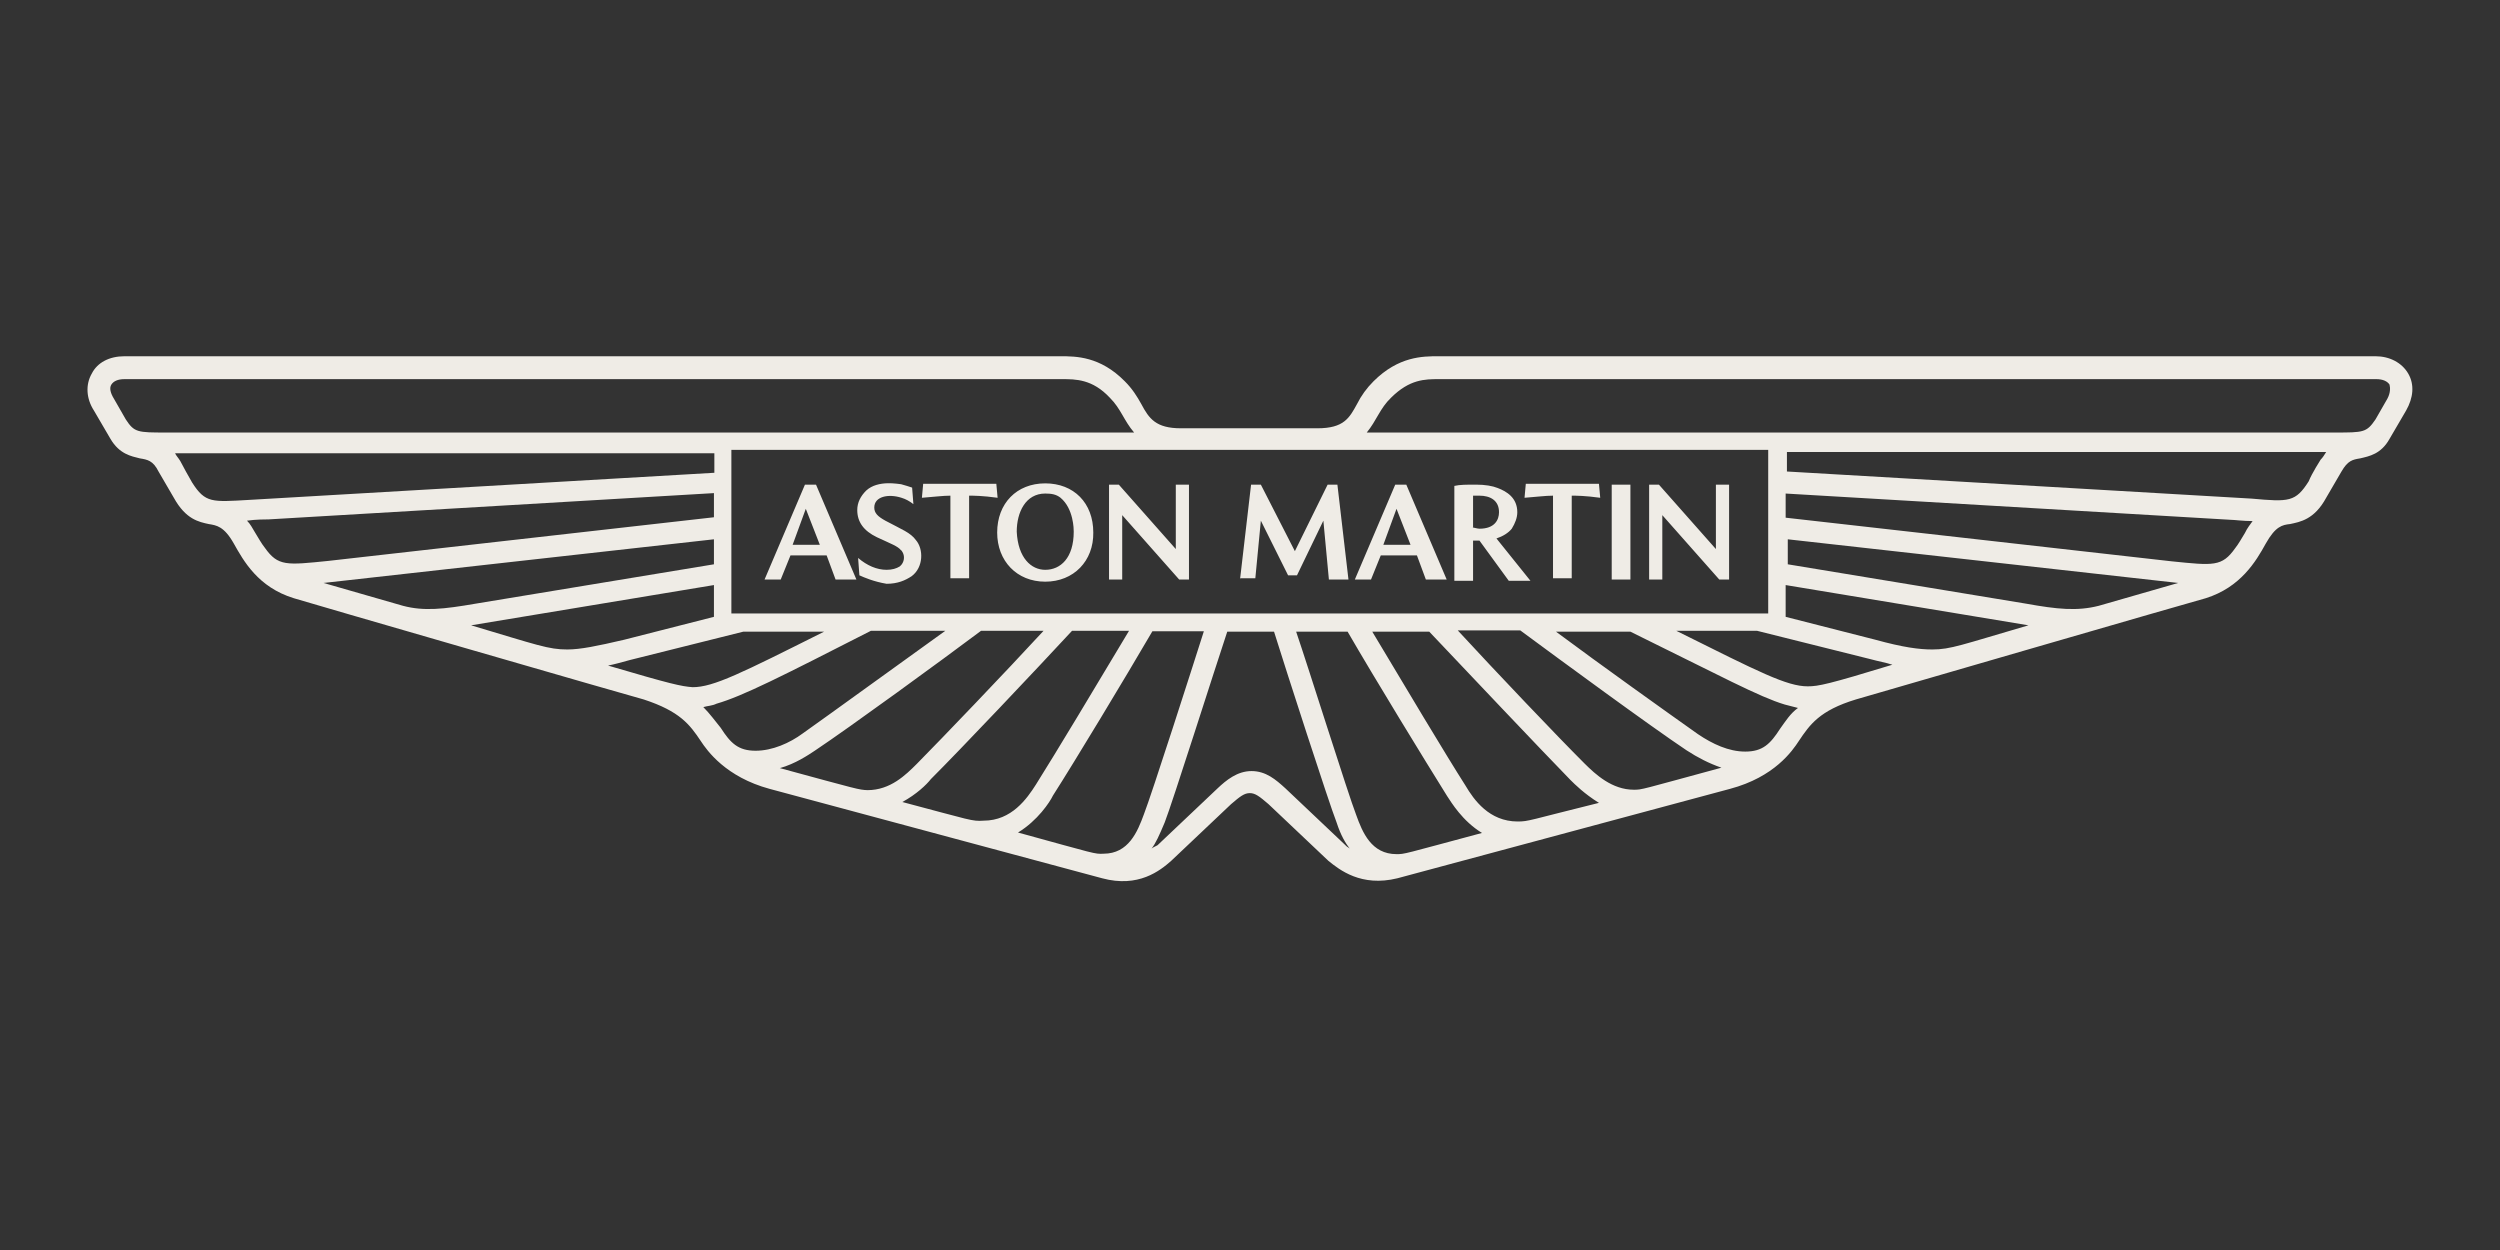 <svg xmlns="http://www.w3.org/2000/svg" width="200" height="100" viewBox="0 0 200 100" fill="none"><rect x="0" y="0" width="200" height="100" fill="#333333" stroke="none"/><g clip-path="url(#clip0_1788_4252)"><path d="M63.41 43.585H65.587L64.464 40.703L63.41 43.585ZM61.164 46.364L64.396 38.771H65.281L68.513 46.364H66.846L66.131 44.432H63.239L62.457 46.364H61.164ZM68.751 46.025L68.649 44.636C69.363 45.246 70.146 45.585 70.928 45.585C71.371 45.585 71.711 45.483 71.983 45.313C72.357 45.008 72.425 44.466 72.153 44.093C72.119 44.059 72.119 44.025 72.085 44.025C71.813 43.686 71.303 43.517 70.146 42.975C69.091 42.466 68.581 41.754 68.581 40.805C68.581 40.195 68.853 39.686 69.295 39.246C70.248 38.364 71.915 38.737 72.085 38.737C72.425 38.839 72.698 38.907 72.97 39.008L73.072 40.331C72.766 40.093 72.46 39.924 72.119 39.822C71.065 39.483 69.942 39.72 69.942 40.602C69.942 41.042 70.214 41.313 70.826 41.653C72.153 42.364 72.834 42.602 73.276 43.212C73.888 43.924 73.888 45.381 72.936 46.093C72.425 46.432 71.813 46.703 70.928 46.703C69.908 46.534 69.125 46.195 68.751 46.025ZM76.032 46.364V39.653C75.419 39.653 74.705 39.754 73.752 39.822L73.854 38.703H79.706L79.808 39.822C78.584 39.653 77.869 39.653 77.529 39.653V46.263H76.032V46.364ZM83.619 45.585C84.844 45.585 85.898 44.636 85.898 42.534C85.898 42.364 85.898 40.703 84.844 39.822C84.503 39.551 84.129 39.483 83.619 39.483C82.054 39.483 81.339 40.975 81.339 42.534C81.441 44.636 82.496 45.585 83.619 45.585ZM83.619 46.534C81.339 46.534 79.774 44.873 79.774 42.602C79.774 40.263 81.339 38.669 83.619 38.669C85.898 38.669 87.463 40.229 87.463 42.602C87.497 44.873 85.898 46.534 83.619 46.534ZM88.722 46.364V38.771H89.505L94.064 43.924V38.771H95.118V46.364H94.336L89.777 41.212V46.364H88.722ZM99.201 46.364L100.086 38.771H100.868L103.59 44.093L106.21 38.771H106.992L107.877 46.364H106.312L105.869 41.653L103.76 46.025H103.046L100.868 41.653L100.426 46.263H99.201V46.364ZM110.667 43.585H112.844L111.721 40.703L110.667 43.585ZM108.387 46.364L111.619 38.771H112.504L115.736 46.364H114.069L113.354 44.432H110.462L109.68 46.364H108.387ZM117.743 42.195C117.913 42.195 118.185 42.297 118.356 42.297C119.58 42.297 119.921 41.585 119.921 40.975C119.921 40.025 119.206 39.653 118.356 39.653H117.845V42.195H117.743ZM116.348 46.466V38.873C116.791 38.771 117.301 38.771 118.083 38.771C118.798 38.771 119.41 38.873 119.819 39.042C120.533 39.313 121.384 39.822 121.384 40.975C121.384 41.415 121.213 41.856 120.941 42.297C120.669 42.636 120.227 42.907 119.716 43.076L122.438 46.466H120.703L118.356 43.246H117.845V46.466H116.348ZM124.241 46.364V39.653C123.629 39.653 122.915 39.754 121.962 39.822L122.064 38.703H127.916L128.018 39.822C126.793 39.653 126.079 39.653 125.738 39.653V46.263H124.241V46.364ZM128.937 38.771H130.433V46.364H128.937V38.771ZM131.93 46.364V38.771H132.713L137.272 43.924V38.771H138.327V46.364H137.544L132.985 41.212V46.364H131.93Z" fill="#EFECE6"></path><path d="M192.66 29.89C192.15 29.009 191.163 28.5 190.041 28.5H115.055C113.831 28.5 111.891 28.5 109.884 30.5C109.34 31.042 108.897 31.652 108.557 32.331C107.945 33.449 107.502 34.263 105.393 34.263H94.472C92.465 34.263 91.92 33.483 91.308 32.331C90.968 31.72 90.593 31.11 89.981 30.5C88.008 28.5 86.068 28.5 84.844 28.5H9.96C8.736 28.5 7.783 29.009 7.341 29.89C6.83 30.771 6.898 31.89 7.511 32.839L8.838 35.11C9.552 36.331 10.505 36.5 11.185 36.669C11.798 36.771 12.24 36.839 12.682 37.72L13.907 39.822C14.86 41.551 15.914 41.754 16.697 41.924C17.309 42.025 17.922 42.093 18.704 43.483C19.487 44.873 20.643 46.975 23.501 47.856C23.773 47.958 51.4 55.958 51.502 55.958C54.394 56.907 55.176 57.958 56.061 59.28C56.571 60.059 58.068 62.161 61.572 63.11L88.178 70.263C91.07 71.042 92.805 69.653 93.689 68.873L98.487 64.331C99.201 63.72 99.541 63.449 99.984 63.449C100.426 63.449 100.766 63.72 101.48 64.331L106.278 68.873C107.162 69.585 108.897 70.975 111.789 70.263L138.395 63.11C141.967 62.161 143.396 60.059 143.906 59.28C144.791 57.958 145.573 56.839 148.465 55.958C148.465 55.958 176.125 47.924 176.466 47.856C179.255 46.975 180.48 44.907 181.263 43.483C182.045 42.093 182.59 41.992 183.202 41.924C183.985 41.754 185.141 41.585 186.094 39.822L187.319 37.72C187.829 36.839 188.203 36.771 188.816 36.669C189.53 36.5 190.483 36.331 191.163 35.11L192.49 32.839C193.069 31.822 193.171 30.771 192.66 29.89ZM141.457 35.992V49.076H58.51V35.992H141.457ZM111.721 68.331C109.714 68.331 108.999 66.602 108.489 65.178C107.877 63.619 104.645 53.314 103.692 50.534H107.809C109.986 54.297 114.035 60.907 115.77 63.686C116.11 64.195 116.995 65.686 118.56 66.636C112.231 68.331 112.402 68.331 111.721 68.331ZM121.418 65.72C119.138 65.72 117.913 63.992 117.233 62.839C115.736 60.5 112.334 54.805 109.782 50.534H114.341C117.233 53.585 123.255 59.958 125.636 62.398C125.977 62.737 126.759 63.517 127.916 64.229C122.302 65.619 122.302 65.72 121.418 65.72ZM130.706 63.178C128.97 63.178 127.644 61.958 126.759 61.076C124.65 58.975 119.682 53.754 116.62 50.432H121.622C124.786 52.771 132.032 58.093 134.924 60.025C135.809 60.602 136.728 61.076 137.714 61.415C131.216 63.178 131.386 63.178 130.706 63.178ZM142.409 58.297C141.627 59.517 141.014 60.127 139.619 60.127C138.293 60.127 137 59.517 135.843 58.737C133.495 57.076 127.984 53.144 124.48 50.534H130.433C137.68 54.093 140.742 55.754 142.784 56.364L143.838 56.636C143.226 57.076 142.852 57.686 142.409 58.297ZM144.621 54.907C142.954 54.907 140.776 53.788 134.108 50.466H140.572L149.656 52.737C150.268 52.907 150.881 53.008 151.391 53.178C146.288 54.737 145.471 54.907 144.621 54.907ZM162.278 50.025C156.937 51.585 156.052 51.958 154.589 51.958C153.535 51.958 152.242 51.788 150.03 51.178L142.852 49.347V46.805L162.278 50.025ZM167.892 48.466C166.157 48.907 164.558 48.737 162.108 48.297L143.022 45.144V43.144L174.254 46.636L167.892 48.466ZM179.596 42.636C179.323 43.076 179.085 43.517 178.813 43.856C177.758 45.347 177.078 45.246 173.744 44.907L142.852 41.415V39.483L178.473 41.585C178.745 41.585 179.426 41.686 180.208 41.686C180.038 41.924 179.766 42.263 179.596 42.636ZM185.652 36.771C185.652 36.771 184.937 37.89 184.699 38.5C183.644 40.161 183.134 40.161 180.14 39.89L142.954 37.72V36.161H186.094C185.924 36.432 185.822 36.602 185.652 36.771ZM190.993 31.89L190.041 33.551C189.326 34.602 189.088 34.602 186.808 34.602H109.34C110.122 33.653 110.394 32.669 111.279 31.822C112.776 30.331 114.001 30.331 115.123 30.331H190.109C190.619 30.331 190.993 30.5 191.163 30.771C191.231 31.042 191.231 31.449 190.993 31.89ZM92.124 67.89C92.465 67.449 92.737 66.839 93.179 65.788C93.791 64.229 97.194 53.483 98.18 50.534H101.923C102.875 53.585 106.312 64.229 106.924 65.788C107.264 66.839 107.638 67.449 107.979 67.89C107.877 67.788 107.707 67.72 107.638 67.619L102.841 63.076C102.059 62.364 101.276 61.686 100.12 61.686C98.997 61.686 98.112 62.398 97.398 63.076L92.601 67.619C92.397 67.72 92.192 67.822 92.124 67.89ZM81.441 66.602C83.006 65.653 83.993 64.161 84.231 63.653C85.966 60.941 90.015 54.229 92.192 50.5H96.309C95.424 53.28 92.124 63.585 91.512 65.144C91.002 66.534 90.287 68.297 88.28 68.297C87.565 68.331 87.735 68.331 81.441 66.602ZM72.187 64.161C73.31 63.551 74.126 62.771 74.467 62.331C76.814 59.992 82.938 53.517 85.762 50.466H90.321C87.769 54.737 84.367 60.398 82.87 62.771C82.156 63.89 80.931 65.653 78.686 65.653C77.767 65.72 77.699 65.619 72.187 64.161ZM62.389 61.449C63.614 61.11 64.668 60.398 65.179 60.059C68.07 58.127 75.317 52.839 78.481 50.466H83.483C80.421 53.788 75.419 59.008 73.344 61.11C72.459 61.992 71.235 63.212 69.397 63.212C68.683 63.178 68.751 63.178 62.389 61.449ZM56.265 56.568C56.605 56.466 56.979 56.466 57.319 56.297C59.429 55.686 62.491 54.127 69.67 50.466H75.624C71.983 53.076 66.573 57.008 64.226 58.669C63.171 59.449 61.776 60.059 60.45 60.059C59.055 60.059 58.442 59.449 57.66 58.229C57.217 57.686 56.775 57.076 56.265 56.568ZM48.644 53.246C49.154 53.144 49.767 52.975 50.379 52.805L59.463 50.534H65.927C59.293 53.856 57.081 54.975 55.414 54.975C54.496 54.907 53.713 54.737 48.644 53.246ZM57.115 46.805V49.347L49.937 51.178C47.759 51.686 46.432 51.958 45.378 51.958C43.881 51.958 43.03 51.619 37.689 50.025L57.115 46.805ZM25.883 46.636L57.115 43.144V45.144L38.029 48.297C35.477 48.737 33.912 48.907 32.245 48.466L25.883 46.636ZM19.759 41.653C20.473 41.551 21.256 41.551 21.494 41.551L57.115 39.449V41.381L26.257 44.873C22.923 45.212 22.242 45.314 21.188 43.822C20.916 43.483 20.677 43.042 20.405 42.602C20.201 42.263 20.031 41.924 19.759 41.653ZM14.009 36.263H57.149V37.822L19.929 39.992C16.969 40.161 16.425 40.263 15.37 38.602C15.03 38.025 14.723 37.449 14.417 36.873C14.247 36.602 14.077 36.432 14.009 36.263ZM8.906 30.771C9.076 30.5 9.416 30.331 9.96 30.331H84.946C86.068 30.331 87.395 30.331 88.79 31.822C89.675 32.703 89.913 33.653 90.729 34.602H13.295C11.015 34.602 10.743 34.602 10.062 33.551L9.11 31.89C8.838 31.449 8.736 31.042 8.906 30.771Z" fill="#EFECE6"></path></g><defs><clipPath id="clip0_1788_4252"><rect width="186" height="42" fill="white" transform="translate(7 28.5)"></rect></clipPath></defs></svg>